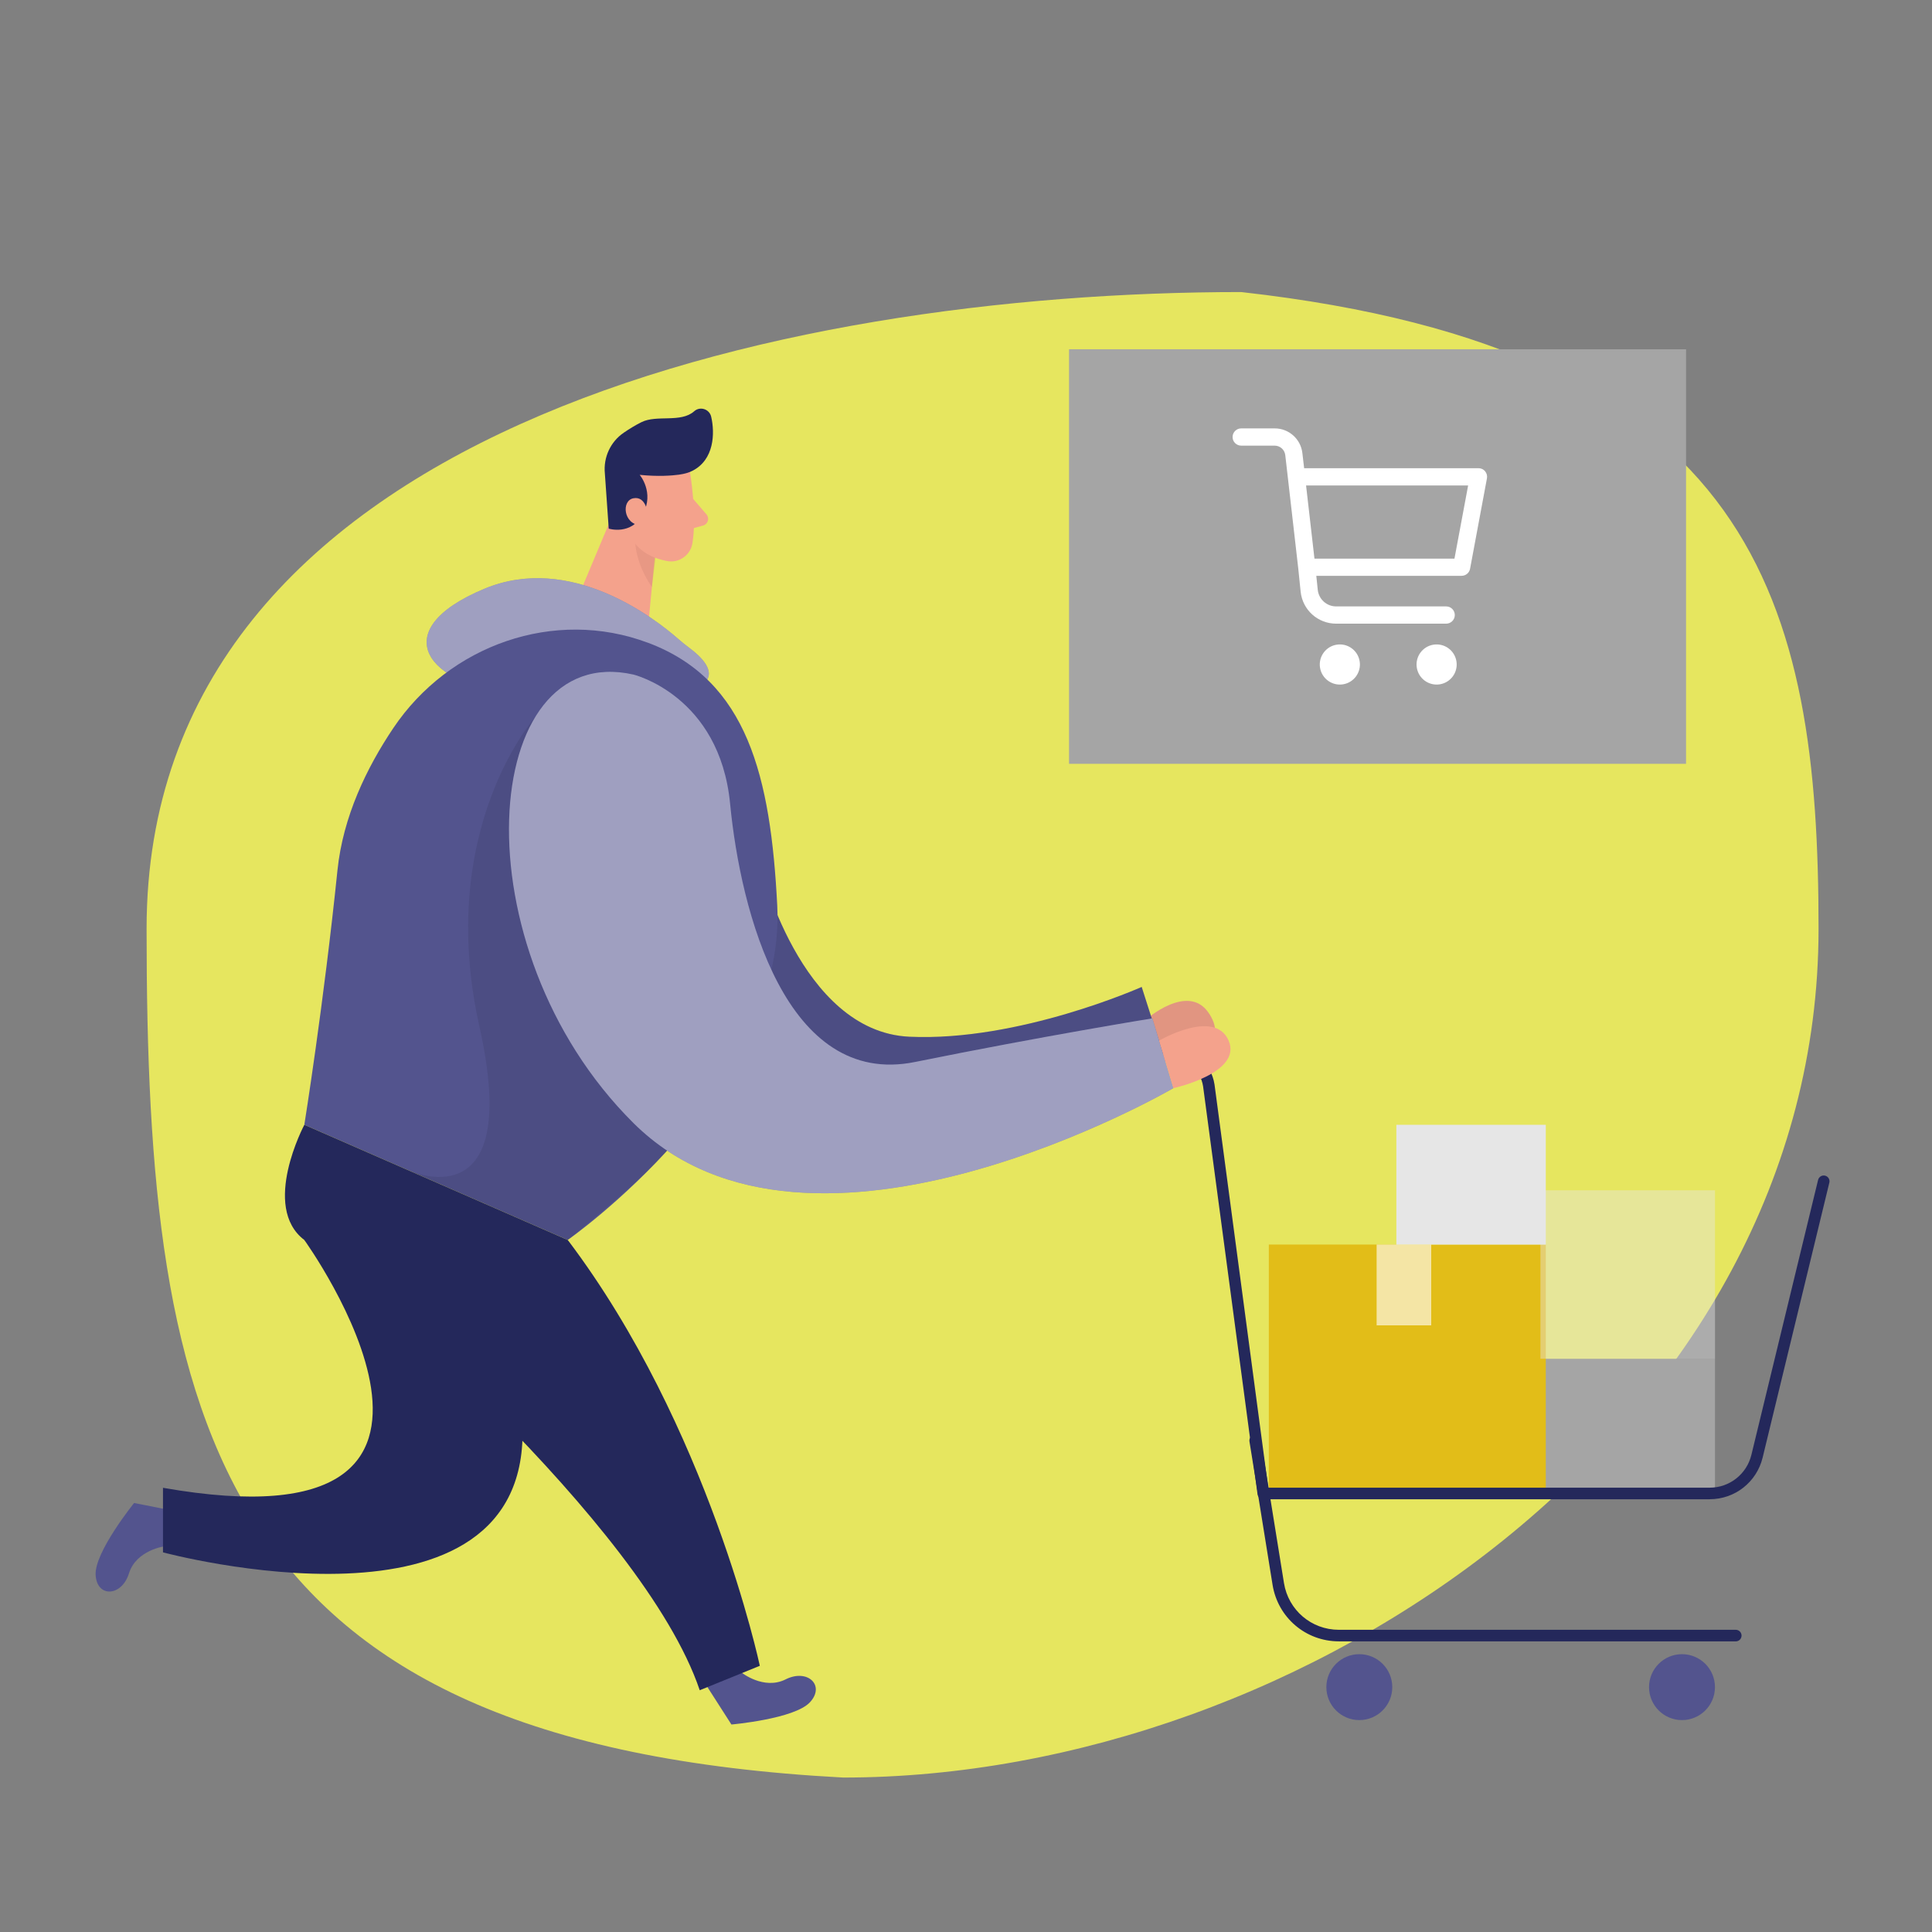 <svg width="344" height="344" viewBox="0 0 344 344" fill="none" xmlns="http://www.w3.org/2000/svg">
<rect x="0" y="0" width="344" height="344" fill="#808080" stroke="none"/>
<path d="M150.142 316.5C232.349 316.5 323.8 253.925 323.8 165.375C323.8 107.417 312.867 62.292 221 52C138.792 52 26.1 76.825 26.1 165.375C26.1 253.925 38.017 310.542 150.142 316.5Z" fill="#FFFF56" fill-opacity="0.8"/>
<path d="M305.362 241.928H263.38V265.918H305.362V241.928Z" fill="#A5A5A5"/>
<path d="M275.235 221.598H225.919V265.919H275.235V221.598Z" fill="#E2BD18"/>
<path d="M304.406 266.951H224.928C224.419 266.951 223.986 266.579 223.91 266.077L214.216 193.431C213.776 190.541 211.34 188.45 208.416 188.45H197.546C196.975 188.45 196.514 187.989 196.514 187.418C196.514 186.847 196.975 186.386 197.546 186.386H208.416C212.358 186.386 215.654 189.213 216.252 193.114L225.809 264.887H304.406C307.949 264.887 311.004 262.485 311.843 259.039L323.718 210.087C323.856 209.537 324.413 209.193 324.963 209.331C325.514 209.461 325.858 210.019 325.72 210.576L313.845 259.527C312.786 263.896 308.905 266.944 304.413 266.944L304.406 266.951Z" fill="#24285B"/>
<path d="M275.235 200.276H248.63V221.604H275.235V200.276Z" fill="#E6E6E6"/>
<g opacity="0.43">
<path d="M305.362 211.938H274.278V241.928H305.362V211.938Z" fill="#E6E6E6"/>
</g>
<path d="M309.057 292.249H238.392C232.489 292.249 227.529 288.017 226.586 282.19L222.472 256.665C222.383 256.101 222.761 255.578 223.325 255.489C223.882 255.399 224.412 255.778 224.502 256.342L228.616 281.867C229.393 286.689 233.501 290.191 238.392 290.191H309.057C309.628 290.191 310.089 290.652 310.089 291.223C310.089 291.794 309.628 292.255 309.057 292.255V292.249Z" fill="#24285B"/>
<path d="M242.032 306.27C245.273 306.27 247.9 303.642 247.9 300.401C247.9 297.16 245.273 294.532 242.032 294.532C238.791 294.532 236.163 297.16 236.163 300.401C236.163 303.642 238.791 306.27 242.032 306.27Z" fill="#53548E"/>
<path d="M299.487 306.27C302.728 306.27 305.355 303.642 305.355 300.401C305.355 297.16 302.728 294.532 299.487 294.532C296.246 294.532 293.618 297.16 293.618 300.401C293.618 303.642 296.246 306.27 299.487 306.27Z" fill="#53548E"/>
<g opacity="0.61">
<path d="M254.835 221.598H245.114V235.984H254.835V221.598Z" fill="white"/>
</g>
<path d="M204.074 181.508C204.074 181.508 211.395 175.075 215.082 180.18C218.763 185.285 213.892 188.65 207.501 188.987C201.109 189.324 204.081 181.508 204.081 181.508H204.074Z" fill="#F4A28C"/>
<g opacity="0.08">
<path d="M204.074 181.508C204.074 181.508 211.395 175.075 215.082 180.18C218.763 185.285 213.892 188.65 207.501 188.987C201.109 189.324 204.081 181.508 204.081 181.508H204.074Z" fill="#000001"/>
</g>
<path d="M135.281 153.664C135.281 153.664 142.368 183.681 161.9 184.59C181.425 185.505 203.283 175.728 203.283 175.728L207.122 187.748L153.623 202.244C153.623 202.244 119.65 184.769 119.21 182.718C118.776 180.668 135.281 153.664 135.281 153.664Z" fill="#53548E"/>
<g opacity="0.08">
<path d="M135.281 153.664C135.281 153.664 142.368 183.681 161.9 184.59C181.425 185.505 203.283 175.728 203.283 175.728L207.122 187.748L153.623 202.244C153.623 202.244 119.65 184.769 119.21 182.718C118.776 180.668 135.281 153.664 135.281 153.664Z" fill="#000001"/>
</g>
<path d="M131.986 297.772C131.986 297.772 135.983 300.979 139.884 299.018C143.785 297.057 146.984 300.091 144.225 303.084C141.467 306.077 130.231 307.054 130.231 307.054L125.883 300.27L131.986 297.772Z" fill="#53548E"/>
<path d="M29.343 275.317C29.343 275.317 24.266 275.971 22.965 280.14C21.665 284.309 17.262 284.502 17.028 280.443C16.787 276.383 23.88 267.611 23.88 267.611L31.779 269.187L29.343 275.317Z" fill="#53548E"/>
<path d="M111.869 85.022L103.145 105.807L115.295 112.625L117.084 93.987L111.869 85.022Z" fill="#F4A28C"/>
<g opacity="0.31">
<path d="M116.871 98.088C116.871 98.088 114.511 96.973 113.149 94.428C113.149 94.428 112.247 98.934 116.073 104.541L116.871 98.095V98.088Z" fill="#CE8172"/>
</g>
<path d="M122.849 84.032C122.849 84.032 124.143 91.587 123.283 96.753C122.932 98.852 120.923 100.283 118.832 99.904C116.238 99.436 112.86 98.047 111.676 94.084L108.842 87.603C108.842 87.603 107.204 83.482 111.257 80.028C115.302 76.574 122.299 79.395 122.856 84.032H122.849Z" fill="#F4A28C"/>
<path d="M120.985 84.507C119.657 84.686 117.208 84.885 113.898 84.548C113.898 84.548 116.561 87.671 114.476 91.538C112.392 95.398 108.387 94.125 108.387 94.125L107.699 84.307C107.411 81.452 108.69 78.659 111.064 77.042C112.034 76.381 113.114 75.714 114.208 75.17C116.939 73.801 121.232 75.342 123.606 73.223C124.645 72.295 126.31 72.831 126.626 74.187C127.314 77.131 127.177 81.872 123.269 83.839C122.553 84.197 121.776 84.39 120.985 84.5V84.507Z" fill="#24285B"/>
<path d="M115.274 91.243C115.274 91.243 114.972 88.305 112.784 88.718C110.596 89.13 111.002 93.368 114.036 93.52L115.274 91.243Z" fill="#F4A28C"/>
<path d="M123.42 88.827L125.794 91.593C126.379 92.274 126.055 93.334 125.188 93.574L122.312 94.366L123.42 88.827Z" fill="#F4A28C"/>
<path d="M122.842 115.439C122.106 114.896 121.398 114.318 120.71 113.719C116.554 110.08 101.563 98.439 86.248 104.83C68.229 112.343 76.347 122.216 91.841 123.496C135.887 127.128 126.392 118.067 122.842 115.439Z" fill="#53548E"/>
<g opacity="0.44">
<path d="M122.842 115.439C122.106 114.896 121.398 114.318 120.71 113.719C116.554 110.08 101.563 98.439 86.248 104.83C68.229 112.343 76.347 122.216 91.841 123.496C135.887 127.128 126.392 118.067 122.842 115.439Z" fill="white"/>
</g>
<path d="M115.391 114.455C98.721 108.188 79.973 114.847 70.038 129.626C65.291 136.685 61.074 145.401 60.09 154.93C57.606 179.038 54.187 200.269 54.187 200.269L101.088 220.779C101.088 220.779 140.049 193.541 138.391 161.225C137.215 138.336 133.135 121.115 115.391 114.448V114.455Z" fill="#53548E"/>
<g opacity="0.08">
<path d="M95.309 127.672C95.309 127.672 77.489 147.555 85.36 182.767C93.231 217.986 72.666 208.354 72.666 208.354L101.088 220.779C101.088 220.779 115.247 209.358 118.79 204.866L122.333 200.373L95.309 127.665V127.672Z" fill="#000001"/>
</g>
<path d="M112.798 120.11C112.798 120.11 128.133 123.839 129.998 143.103C131.862 162.367 139.939 193.754 162.932 189.089C185.925 184.431 205.189 181.322 205.189 181.322L208.918 193.754C208.918 193.754 144.377 231.353 112.791 199.966C81.212 168.58 85.333 113.898 112.791 120.11H112.798Z" fill="#53548E"/>
<g opacity="0.44">
<path d="M112.798 120.11C112.798 120.11 128.133 123.839 129.998 143.103C131.862 162.367 139.939 193.754 162.932 189.089C185.925 184.431 205.189 181.322 205.189 181.322L208.918 193.754C208.918 193.754 144.377 231.353 112.791 199.966C81.212 168.58 85.333 113.898 112.791 120.11H112.798Z" fill="white"/>
</g>
<path d="M54.187 200.276C54.187 200.276 46.419 214.883 54.187 220.786C61.954 226.689 114.51 271.12 124.59 300.951L135.288 296.603C135.288 296.603 126.248 254.037 101.094 220.786L54.194 200.276H54.187Z" fill="#24285B"/>
<path d="M54.187 220.786C54.187 220.786 94.27 276.404 29.02 264.907V276.404C29.02 276.404 94.862 294.113 93.011 253.411C91.167 212.709 54.187 220.786 54.187 220.786Z" fill="#24285B"/>
<path d="M206.386 185.285C206.386 185.285 216.28 179.513 218.763 185.285C221.247 191.058 208.925 193.754 208.925 193.754L206.386 185.285Z" fill="#F4A28C"/>
<path d="M300.208 62.188H190.349V136H300.208V62.188Z" fill="#A5A5A5"/>
<path d="M264.437 83.916C264.143 83.562 263.712 83.363 263.254 83.363H232.326C232.326 83.363 232.248 83.363 232.205 83.363L231.894 80.679C231.609 78.167 229.486 76.276 226.957 76.276H221.001C220.155 76.276 219.464 76.967 219.464 77.813C219.464 78.659 220.155 79.349 221.001 79.349H226.957C227.924 79.349 228.735 80.074 228.847 81.033L231.152 101.154L231.584 105.34C231.92 108.594 234.639 111.046 237.911 111.046H257.497C258.343 111.046 259.033 110.355 259.033 109.509C259.033 108.663 258.343 107.973 257.497 107.973H237.911C236.219 107.973 234.812 106.704 234.631 105.021L234.372 102.526H260.242C260.984 102.526 261.614 101.999 261.752 101.274L264.756 85.176C264.842 84.727 264.722 84.261 264.428 83.916H264.437ZM258.973 99.462H234.044L232.55 86.436H261.407L258.973 99.462Z" fill="white"/>
<path d="M239.137 121.844C241.086 121.527 242.409 119.692 242.092 117.744C241.776 115.795 239.94 114.473 237.992 114.789C236.044 115.105 234.721 116.941 235.037 118.889C235.354 120.837 237.189 122.16 239.137 121.844Z" fill="white"/>
<path d="M256.368 121.844C258.317 121.527 259.64 119.692 259.323 117.744C259.007 115.795 257.171 114.473 255.223 114.789C253.275 115.105 251.952 116.941 252.268 118.889C252.585 120.837 254.42 122.16 256.368 121.844Z" fill="white"/>
</svg>
